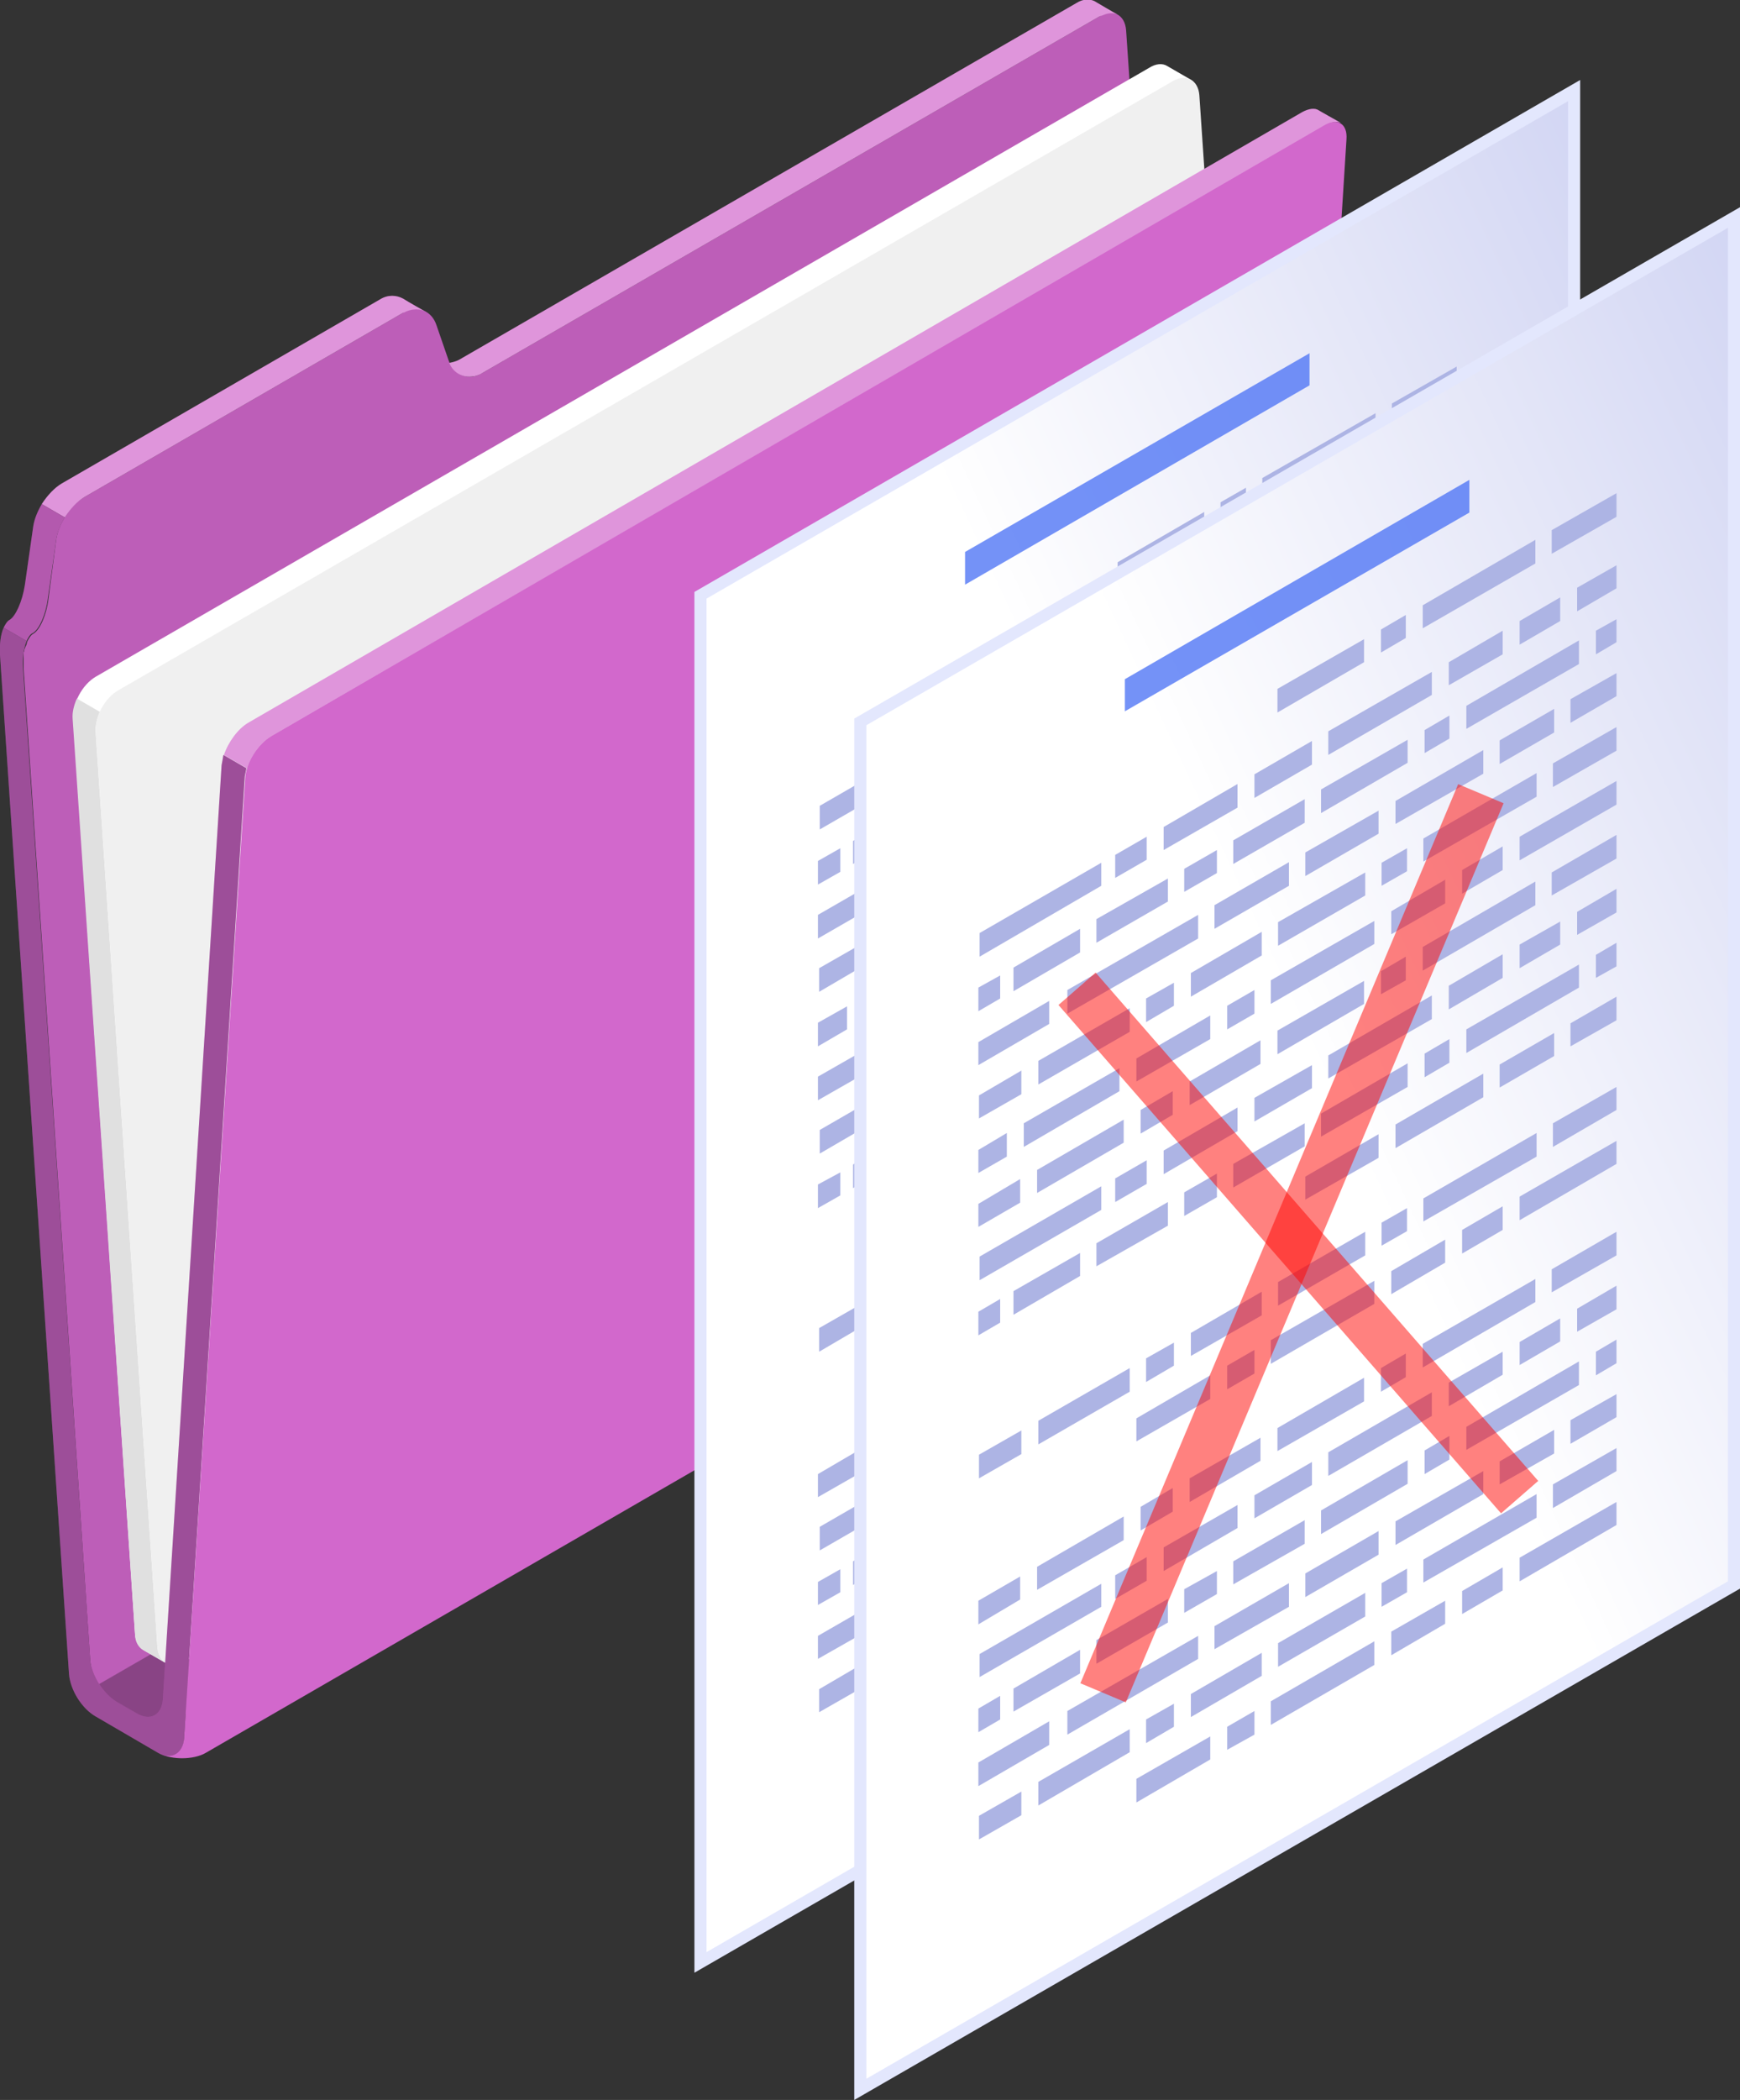 <?xml version="1.0" encoding="utf-8"?>
<!-- Generator: Adobe Illustrator 25.3.1, SVG Export Plug-In . SVG Version: 6.00 Build 0)  -->
<!DOCTYPE svg PUBLIC "-//W3C//DTD SVG 1.1//EN" "http://www.w3.org/Graphics/SVG/1.1/DTD/svg11.dtd">
<svg version="1.1" id="レイヤー_1" xmlns:x="http://ns.adobe.com/Extensibility/1.0/" xmlns:i="http://ns.adobe.com/AdobeIllustrator/10.0/" xmlns:graph="http://ns.adobe.com/Graphs/1.0/"
	 xmlns="http://www.w3.org/2000/svg" xmlns:xlink="http://www.w3.org/1999/xlink" x="0px" y="0px" viewBox="0 0 287.4 346.6"
	 style="enable-background:new 0 0 287.4 346.6;" xml:space="preserve">
<rect x="0" y="0" width="287.4" height="346.6" fill="#333333" stroke="none"/>
<style type="text/css">
	.st0{fill:#D268CC;}
	.st1{opacity:0.35;}
	.st2{opacity:0.1;}
	.st3{opacity:0.3;fill:#FFFFFF;}
	.st4{opacity:0.15;}
	.st5{fill:#FFFFFF;}
	.st6{fill:#E0E0E0;}
	.st7{fill:#F0F0F0;}
	.st8{opacity:0.25;}
	.st9{fill:url(#SVGID_1_);}
	.st10{fill:#E3E7FD;}
	.st11{fill:#ADB4E4;}
	.st12{opacity:0.8;fill:#5277F5;}
	.st13{fill:url(#SVGID_2_);}
	.st14{opacity:0.5;fill:none;stroke:#FF0500;stroke-width:8.141;stroke-miterlimit:10;}
</style>
<g>
	<g>
		<g id="Folder_15_">
			<g>
				<g>
					<polygon class="st0" points="26.6,285.2 15.2,278.6 197.4,173.4 208.8,180 					"/>
					<polygon class="st1" points="26.6,285.2 15.2,278.6 197.4,173.4 208.8,180 					"/>
				</g>
				<g>
					<path class="st0" d="M197.1,168.7c0.2,2.6-1.5,5.7-3.7,7L31.5,269.2l-4.1,2.4l-11.1,6.4c-0.8-1.3-1.3-2.7-1.4-4l-11-163.7
						c0-0.5,0-1,0-1.4c0-0.1,0-0.3,0-0.4c0-0.1,0-0.2,0-0.3c0-0.1,0-0.2,0-0.3c0-0.1,0-0.3,0.1-0.4c0-0.3,0.1-0.5,0.2-0.7
						c0-0.1,0-0.1,0.1-0.2c0-0.1,0.1-0.2,0.1-0.3c0-0.1,0.1-0.3,0.1-0.4c0.3-0.6,0.6-1.1,1-1.3c1.1-0.6,2.2-3.2,2.5-5.7L9.3,89
						c0.4-2.6,2.4-5.7,4.7-7l52.6-30.4c2.2-1.3,4.7-0.4,5.5,2.1l2,5.8c0.8,2.4,3.3,3.4,5.5,2.1l102-58.9c2.2-1.3,4.2-0.3,4.4,2.3
						L197.1,168.7z"/>
					<path class="st2" d="M197.1,168.7c0.2,2.6-1.5,5.7-3.7,7L31.5,269.2l-4.1,2.4l-11.1,6.4c-0.8-1.3-1.3-2.7-1.4-4l-11-163.7
						c0-0.5,0-1,0-1.4c0-0.1,0-0.3,0-0.4c0-0.1,0-0.2,0-0.3c0-0.1,0-0.2,0-0.3c0-0.1,0-0.3,0.1-0.4c0-0.3,0.1-0.5,0.2-0.7
						c0-0.1,0-0.1,0.1-0.2c0-0.1,0.1-0.2,0.1-0.3c0-0.1,0.1-0.3,0.1-0.4c0.3-0.6,0.6-1.1,1-1.3c1.1-0.6,2.2-3.2,2.5-5.7L9.3,89
						c0.4-2.6,2.4-5.7,4.7-7l52.6-30.4c2.2-1.3,4.7-0.4,5.5,2.1l2,5.8c0.8,2.4,3.3,3.4,5.5,2.1l102-58.9c2.2-1.3,4.2-0.3,4.4,2.3
						L197.1,168.7z"/>
				</g>
				<g>
					<g>
						<path class="st0" d="M184.6,2.4c-0.7-0.3-1.5-0.3-2.4,0.1c-0.1,0-0.2,0.1-0.3,0.1c-0.1,0-0.2,0.1-0.3,0.1l-102,58.9
							c-0.3,0.2-0.6,0.3-0.9,0.4c-0.1,0-0.3,0.1-0.4,0.1c0,0-0.1,0-0.1,0c-1.7,0.3-3.3-0.5-4-2.2c0.5-0.1,1-0.2,1.6-0.5l102-58.9
							c1.1-0.7,2.2-0.7,3-0.3C181.3,0.5,184,2.1,184.6,2.4z"/>
						<path class="st3" d="M184.6,2.4c-0.7-0.3-1.5-0.3-2.4,0.1c-0.1,0-0.2,0.1-0.3,0.1c-0.1,0-0.2,0.1-0.3,0.1l-102,58.9
							c-0.3,0.2-0.6,0.3-0.9,0.4c-0.1,0-0.3,0.1-0.4,0.1c0,0-0.1,0-0.1,0c-1.7,0.3-3.3-0.5-4-2.2c0.5-0.1,1-0.2,1.6-0.5l102-58.9
							c1.1-0.7,2.2-0.7,3-0.3C181.3,0.5,184,2.1,184.6,2.4z"/>
					</g>
					<g>
						<path class="st0" d="M66.6,49.3c-1.1-0.6-2.5-0.7-3.8,0.1L10.2,79.8c-1.2,0.7-2.4,2-3.3,3.4l3.8,2.2c0.9-1.4,2.1-2.7,3.3-3.4
							l52.6-30.4c0,0,0.1,0,0.1,0c1.3-0.7,2.7-0.7,3.7-0.1C70.2,51.4,67.2,49.7,66.6,49.3z"/>
						<path class="st3" d="M66.6,49.3c-1.1-0.6-2.5-0.7-3.8,0.1L10.2,79.8c-1.2,0.7-2.4,2-3.3,3.4l3.8,2.2c0.9-1.4,2.1-2.7,3.3-3.4
							l52.6-30.4c0,0,0.1,0,0.1,0c1.3-0.7,2.7-0.7,3.7-0.1C70.2,51.4,67.2,49.7,66.6,49.3z"/>
					</g>
					<g>
						<path class="st0" d="M5.5,86.8l-1.4,9.8c-0.4,2.6-1.5,5.1-2.5,5.7c-0.4,0.2-0.7,0.7-1,1.3l3.8,2.2c0,0,0.1-0.3,0.2-0.4
							c0-0.1,0.1-0.1,0.1-0.2c0.2-0.3,0.4-0.6,0.7-0.7c1.1-0.6,2.2-3.2,2.5-5.7L9.3,89c0.2-1.2,0.7-2.4,1.4-3.6l-3.8-2.2
							C6.2,84.4,5.7,85.6,5.5,86.8z"/>
						<path class="st4" d="M5.5,86.8l-1.4,9.8c-0.4,2.6-1.5,5.1-2.5,5.7c-0.4,0.2-0.7,0.7-1,1.3l3.8,2.2c0,0,0.1-0.3,0.2-0.4
							c0-0.1,0.1-0.1,0.1-0.2c0.2-0.3,0.4-0.6,0.7-0.7c1.1-0.6,2.2-3.2,2.5-5.7L9.3,89c0.2-1.2,0.7-2.4,1.4-3.6l-3.8-2.2
							C6.2,84.4,5.7,85.6,5.5,86.8z"/>
					</g>
				</g>
			</g>
			<g>
				<path class="st5" d="M198,15.7c-0.1-1.3-0.6-2.1-1.4-2.6c-0.7-0.4-3.1-1.8-3.8-2.2c-0.8-0.5-1.9-0.4-3,0.3L15.8,111.7
					c-2.2,1.3-3.9,4.4-3.7,7l10.2,151c0.1,1.2,0.6,2.1,1.3,2.6c0.7,0.4,3.1,1.8,3.8,2.2c0.8,0.5,1.9,0.4,3-0.2l174.1-100.5
					c2.2-1.3,3.9-4.4,3.7-7L198,15.7z"/>
				<path class="st6" d="M27.4,274.5c-0.7-0.4-3.1-1.8-3.8-2.2c-0.7-0.4-1.3-1.3-1.3-2.6L12,118.7c-0.1-1.1,0.2-2.3,0.7-3.4l3.8,2.2
					c-0.5,1.1-0.8,2.3-0.7,3.4l10.2,151C26.1,273.1,26.6,274,27.4,274.5z"/>
				<path class="st7" d="M19.6,113.9L193.7,13.4c2.2-1.3,4.2-0.2,4.4,2.3l10.2,151c0.2,2.6-1.5,5.7-3.7,7L30.4,274.2
					c-2.2,1.3-4.2,0.2-4.4-2.3l-10.2-151C15.6,118.3,17.3,115.2,19.6,113.9z"/>
			</g>
			<g>
				<g>
					<path class="st0" d="M36.6,126.3l-9.7,154.2c-0.2,2.6-2.1,3.6-4.3,2.3l-3.3-1.9c-2.2-1.3-4.2-4.4-4.4-7L3.8,110.3
						c-0.1-1.7,0.1-3.3,0.6-4.5l-3.8-2.2c-0.5,1.1-0.7,2.8-0.6,4.5l11.4,168.2c0.2,2.6,2.1,5.7,4.4,7l10.3,6
						c2.2,1.3,4.2,0.2,4.3-2.3l10-158.4c0-0.6,0.2-1.2,0.3-1.8l-3.8-2.2C36.8,125.2,36.7,125.8,36.6,126.3z"/>
					<path class="st8" d="M36.6,126.3l-9.7,154.2c-0.2,2.6-2.1,3.6-4.3,2.3l-3.3-1.9c-2.2-1.3-4.2-4.4-4.4-7L3.8,110.3
						c-0.1-1.7,0.1-3.3,0.6-4.5l-3.8-2.2c-0.5,1.1-0.7,2.8-0.6,4.5l11.4,168.2c0.2,2.6,2.1,5.7,4.4,7l10.3,6
						c2.2,1.3,4.2,0.2,4.3-2.3l10-158.4c0-0.6,0.2-1.2,0.3-1.8l-3.8-2.2C36.8,125.2,36.7,125.8,36.6,126.3z"/>
				</g>
				<g>
					<path class="st0" d="M221.5,20.3c-0.7-0.3-1.6-0.2-2.6,0.4l0,0L44.8,121.5c-1.7,1-3.3,3.1-4,5.3l-3.8-2.2
						c0.7-2.1,2.3-4.3,4-5.3L215.1,18.5c1.1-0.6,2.1-0.7,2.7-0.3C218.1,18.4,220.8,19.9,221.5,20.3z"/>
					<path class="st3" d="M221.5,20.3c-0.7-0.3-1.6-0.2-2.6,0.4l0,0L44.8,121.5c-1.7,1-3.3,3.1-4,5.3l-3.8-2.2
						c0.7-2.1,2.3-4.3,4-5.3L215.1,18.5c1.1-0.6,2.1-0.7,2.7-0.3C218.1,18.4,220.8,19.9,221.5,20.3z"/>
				</g>
				<path class="st0" d="M44.8,121.5c-2.2,1.3-4.2,4.4-4.3,7L30.4,287c-0.2,2.3-1.9,3.4-3.9,2.5c1.1,0.5,2.4,0.7,3.6,0.7
					c1.4,0,2.9-0.3,3.9-0.9l174.1-100.6c2.2-1.3,4.2-4.4,4.3-7l10-158.7c0.2-2.6-1.5-3.6-3.7-2.3L44.8,121.5z"/>
			</g>
		</g>
	</g>
	<g>
		<g>
			
				<linearGradient id="SVGID_1_" gradientUnits="userSpaceOnUse" x1="-13005.902" y1="103.2" x2="-12797.74" y2="200.738" gradientTransform="matrix(-1 0 0 1 -12676.737 0)">
				<stop  offset="5.050510e-02" style="stop-color:#CDD1F2"/>
				<stop  offset="0.603" style="stop-color:#FCFCFE"/>
				<stop  offset="0.641" style="stop-color:#FFFFFF"/>
			</linearGradient>
			<polygon class="st9" points="115.7,323.9 260,240.6 260,14.9 115.7,98.2 			"/>
			<path class="st10" d="M114.7,97.7L261,13.2v228l-146.3,84.4V97.7z M259,16.7L116.7,98.8v223.4L259,240V16.7z"/>
		</g>
		<g>
			<polygon class="st11" points="208.9,103.4 208.9,99.5 213,97.1 213,101 			"/>
			<polygon class="st11" points="135.1,146 135.1,142.1 138.8,140 138.8,143.9 			"/>
			<polygon class="st11" points="201.8,125.3 201.8,121.4 206,119 206,122.9 			"/>
			<polygon class="st11" points="189,114.8 177.3,121.6 177.3,117.8 189,111 			"/>
			<polygon class="st11" points="191.8,113.2 191.8,109.4 206.1,101.1 206.1,105 			"/>
			<polygon class="st11" points="184.7,131.3 199.1,123 199.1,126.9 184.7,135.1 			"/>
			<polygon class="st11" points="163,121 157.8,124 157.8,120.1 163,117.1 			"/>
			<polygon class="st11" points="170.2,139.6 182,132.9 182,136.7 170.2,143.5 			"/>
			<polygon class="st11" points="166.5,124 166.5,127.9 154.7,134.7 154.7,130.8 			"/>
			<polygon class="st11" points="162.9,143.9 167.5,141.2 167.5,145.1 162.9,147.7 			"/>
			<polygon class="st11" points="160.2,145.5 160.2,149.3 145.1,158 145.1,154.2 			"/>
			<polygon class="st11" points="204.1,115.1 204.1,111.2 218.5,102.9 218.5,106.7 			"/>
			<polygon class="st11" points="189.2,119.8 201.3,112.8 201.3,116.7 189.2,123.6 			"/>
			<polygon class="st11" points="215.8,99.4 215.8,95.5 234.4,84.8 234.4,88.6 			"/>
			<polygon class="st11" points="212.9,92.2 212.9,88.3 221.8,83.1 221.8,87 			"/>
			<polygon class="st11" points="224.6,85.4 224.6,81.6 231.3,77.7 231.3,81.5 			"/>
			<polygon class="st11" points="149.9,142.5 171.5,130 171.5,133.9 149.9,146.4 			"/>
			<polygon class="st11" points="210.1,93.8 193,103.6 193,99.8 210.1,89.9 			"/>
			<polygon class="st11" points="174.2,128.5 186.5,121.4 186.5,125.2 174.2,132.3 			"/>
			<polygon class="st11" points="135.1,151 146.9,144.2 146.9,148.1 135.1,154.9 			"/>
			<polygon class="st11" points="178,112.3 165.8,119.4 165.8,115.5 178,108.4 			"/>
			<polygon class="st11" points="155.5,125.3 135.4,136.9 135.4,133 155.5,121.4 			"/>
			<polygon class="st11" points="190.3,105.2 180.8,110.7 180.8,106.9 190.3,101.4 			"/>
			<polygon class="st11" points="174.6,119.3 174.6,123.2 169.2,126.3 169.2,122.4 			"/>
			<polygon class="st11" points="234.1,76.1 240.6,72.3 240.6,76.2 234.1,79.9 			"/>
			<polygon class="st11" points="198.9,88.4 184.6,96.6 184.6,92.8 198.9,84.5 			"/>
			<polygon class="st11" points="152,136.3 140.9,142.6 140.9,138.8 152,132.4 			"/>
			<polygon class="st11" points="237.2,83.2 240.6,81.2 240.6,85.1 237.2,87.1 			"/>
			<polygon class="st11" points="139.9,169.9 135.1,172.7 135.1,168.8 139.9,166.1 			"/>
			<polygon class="st11" points="142.3,159.6 135.3,163.7 135.3,159.8 142.3,155.8 			"/>
			<polygon class="st11" points="224.6,117.2 240.6,108 240.6,111.8 224.6,121 			"/>
			<polygon class="st11" points="230.1,105.1 240.6,99.1 240.6,102.9 230.1,108.9 			"/>
			<polygon class="st11" points="233,94.5 240.6,90.1 240.6,94 233,98.3 			"/>
			<polygon class="st11" points="229.9,66.6 240.6,60.5 240.6,64.3 229.9,70.4 			"/>
			<polygon class="st11" points="221.3,105.1 221.3,101.3 230.3,96.1 230.3,99.9 			"/>
			<polygon class="st11" points="208.7,121.3 208.7,117.4 227.3,106.7 227.3,110.5 			"/>
			<polygon class="st11" points="205.8,84.4 201.6,86.8 201.6,82.9 205.8,80.5 			"/>
			<polygon class="st11" points="227.2,72 208.5,82.8 208.5,78.9 227.2,68.2 			"/>
			<polygon class="st11" points="215.1,126.5 215.1,122.7 221.8,118.8 221.8,122.6 			"/>
			<polygon class="st11" points="142.6,164.5 158.5,155.3 158.5,159.2 142.6,168.4 			"/>
			<polygon class="st11" points="176.3,145.1 180.8,142.5 180.8,146.3 176.3,148.9 			"/>
			<polygon class="st11" points="161.3,153.7 173.5,146.7 173.5,150.5 161.3,157.6 			"/>
			<polygon class="st11" points="203.4,129.4 212.3,124.3 212.3,128.1 203.4,133.3 			"/>
			<polygon class="st11" points="183.5,140.9 200.6,131 200.6,134.9 183.5,144.7 			"/>
		</g>
		<g>
			<polygon class="st11" points="208.9,156.8 208.9,153 213,150.6 213,154.4 			"/>
			<polygon class="st11" points="135.1,199.4 135.1,195.5 138.8,193.5 138.8,197.3 			"/>
			<polygon class="st11" points="201.8,184.7 201.8,180.8 206,178.4 206,182.3 			"/>
			<polygon class="st11" points="189,168.3 177.3,175.1 177.3,171.2 189,164.4 			"/>
			<polygon class="st11" points="191.8,166.7 191.8,162.8 206.1,154.6 206.1,158.4 			"/>
			<polygon class="st11" points="184.7,190.7 199.1,182.4 199.1,186.3 184.7,194.5 			"/>
			<polygon class="st11" points="163,174.4 157.8,177.4 157.8,173.6 163,170.6 			"/>
			<polygon class="st11" points="167.3,159.2 167.3,163 162,166.1 162,162.2 			"/>
			<polygon class="st11" points="170.2,199 182,192.3 182,196.1 170.2,202.9 			"/>
			<polygon class="st11" points="166.5,177.5 166.5,181.3 154.7,188.1 154.7,184.2 			"/>
			<polygon class="st11" points="162.9,203.3 167.5,200.6 167.5,204.5 162.9,207.1 			"/>
			<polygon class="st11" points="160.2,204.9 160.2,208.7 145.1,217.4 145.1,213.6 			"/>
			<polygon class="st11" points="204.1,168.5 204.1,164.7 218.5,156.3 218.5,160.2 			"/>
			<polygon class="st11" points="181.8,154.7 170.1,161.4 170.1,157.6 181.8,150.8 			"/>
			<polygon class="st11" points="189.2,173.2 201.3,166.3 201.3,170.1 189.2,177.1 			"/>
			<polygon class="st11" points="215.8,152.8 215.8,149 234.4,138.2 234.4,142.1 			"/>
			<polygon class="st11" points="212.9,145.6 212.9,141.8 221.8,136.6 221.8,140.5 			"/>
			<polygon class="st11" points="224.6,138.9 224.6,135 231.3,131.1 231.3,135 			"/>
			<polygon class="st11" points="210.1,147.2 193,157.1 193,153.2 210.1,143.4 			"/>
			<polygon class="st11" points="178,165.8 165.8,172.8 165.8,169 178,161.9 			"/>
			<polygon class="st11" points="155.5,178.7 135.4,190.4 135.4,186.5 155.5,174.9 			"/>
			<polygon class="st11" points="190.3,158.7 180.8,164.2 180.8,160.3 190.3,154.8 			"/>
			<polygon class="st11" points="174.6,172.8 174.6,176.6 169.2,179.7 169.2,175.9 			"/>
			<polygon class="st11" points="234.1,129.5 240.6,125.8 240.6,129.6 234.1,133.4 			"/>
			<polygon class="st11" points="198.9,144.8 184.6,153.1 184.6,149.2 198.9,140.9 			"/>
			<polygon class="st11" points="152,189.7 140.9,196.1 140.9,192.2 152,185.8 			"/>
			<polygon class="st11" points="159.2,163.8 159.2,167.7 144.9,176 144.9,172.1 			"/>
			<polygon class="st11" points="237.2,136.6 240.6,134.7 240.6,138.5 237.2,140.5 			"/>
			<polygon class="st11" points="142.1,173.7 142.1,177.6 135.1,181.6 135.1,177.7 			"/>
			<polygon class="st11" points="142.3,219 135.3,223.1 135.3,219.2 142.3,215.2 			"/>
			<polygon class="st11" points="224.6,176.6 240.6,167.3 240.6,171.2 224.6,180.4 			"/>
			<polygon class="st11" points="230.1,164.5 240.6,158.4 240.6,162.3 230.1,168.3 			"/>
			<polygon class="st11" points="233,147.9 240.6,143.6 240.6,147.4 233,151.8 			"/>
			<polygon class="st11" points="229.9,123 240.6,116.9 240.6,120.7 229.9,126.9 			"/>
			<polygon class="st11" points="221.3,158.6 221.3,154.7 230.3,149.5 230.3,153.4 			"/>
			<polygon class="st11" points="208.7,180.7 208.7,176.8 227.3,166.1 227.3,169.9 			"/>
			<polygon class="st11" points="205.8,140.8 201.6,143.2 201.6,139.3 205.8,136.9 			"/>
			<polygon class="st11" points="227.2,128.5 208.5,139.2 208.5,135.4 227.2,124.6 			"/>
			<polygon class="st11" points="215.1,185.9 215.1,182 221.8,178.2 221.8,182 			"/>
			<polygon class="st11" points="176.3,204.5 180.8,201.9 180.8,205.7 176.3,208.3 			"/>
			<polygon class="st11" points="161.3,213.1 173.5,206 173.5,209.9 161.3,217 			"/>
			<polygon class="st11" points="203.4,188.8 212.3,183.6 212.3,187.5 203.4,192.7 			"/>
			<polygon class="st11" points="183.5,200.3 200.6,190.4 200.6,194.3 183.5,204.1 			"/>
		</g>
		<g>
			<polygon class="st11" points="208.9,222.4 208.9,218.5 213,216.1 213,220 			"/>
			<polygon class="st11" points="135.1,264.9 135.1,261.1 138.8,259 138.8,262.8 			"/>
			<polygon class="st11" points="201.8,244.2 201.8,240.4 206,238 206,241.9 			"/>
			<polygon class="st11" points="189,233.8 177.3,240.6 177.3,236.7 189,229.9 			"/>
			<polygon class="st11" points="191.8,232.2 191.8,228.4 206.1,220.1 206.1,223.9 			"/>
			<polygon class="st11" points="184.7,250.2 199.1,242 199.1,245.8 184.7,254.1 			"/>
			<polygon class="st11" points="163,239.9 157.8,243 157.8,239.1 163,236.1 			"/>
			<polygon class="st11" points="167.3,224.7 167.3,228.5 162,231.6 162,227.8 			"/>
			<polygon class="st11" points="170.2,258.6 182,251.8 182,255.7 170.2,262.5 			"/>
			<polygon class="st11" points="166.5,243 166.5,246.9 154.7,253.6 154.7,249.8 			"/>
			<polygon class="st11" points="162.9,262.8 167.5,260.2 167.5,264.1 162.9,266.7 			"/>
			<polygon class="st11" points="160.2,264.4 160.2,268.3 145.1,277 145.1,273.2 			"/>
			<polygon class="st11" points="204.1,234 204.1,230.2 218.5,221.8 218.5,225.7 			"/>
			<polygon class="st11" points="181.8,220.2 170.1,226.9 170.1,223.1 181.8,216.3 			"/>
			<polygon class="st11" points="189.2,238.8 201.3,231.8 201.3,235.6 189.2,242.6 			"/>
			<polygon class="st11" points="215.8,218.4 215.8,214.5 234.4,203.8 234.4,207.6 			"/>
			<polygon class="st11" points="212.9,211.2 212.9,207.3 221.8,202.1 221.8,206 			"/>
			<polygon class="st11" points="224.6,204.4 224.6,200.5 231.3,196.6 231.3,200.5 			"/>
			<polygon class="st11" points="149.9,261.5 171.5,249 171.5,252.9 149.9,265.3 			"/>
			<polygon class="st11" points="210.1,212.7 193,222.6 193,218.7 210.1,208.9 			"/>
			<polygon class="st11" points="174.2,247.4 186.5,240.3 186.5,244.2 174.2,251.3 			"/>
			<polygon class="st11" points="135.1,270 146.9,263.2 146.9,267.1 135.1,273.8 			"/>
			<polygon class="st11" points="178,231.3 165.8,238.3 165.8,234.5 178,227.4 			"/>
			<polygon class="st11" points="155.5,244.3 135.4,255.9 135.4,252 155.5,240.4 			"/>
			<polygon class="st11" points="190.3,224.2 180.8,229.7 180.8,225.8 190.3,220.3 			"/>
			<polygon class="st11" points="174.6,238.3 174.6,242.2 169.2,245.3 169.2,241.4 			"/>
			<polygon class="st11" points="234.1,195 240.6,191.3 240.6,195.2 234.1,198.9 			"/>
			<polygon class="st11" points="198.9,210.3 184.6,218.6 184.6,214.7 198.9,206.5 			"/>
			<polygon class="st11" points="152,255.2 140.9,261.6 140.9,257.7 152,251.4 			"/>
			<polygon class="st11" points="159.2,229.4 159.2,233.2 144.9,241.5 144.9,237.6 			"/>
			<polygon class="st11" points="237.2,202.2 240.6,200.2 240.6,204.1 237.2,206 			"/>
			<polygon class="st11" points="142.1,239.2 142.1,243.1 135.1,247.1 135.1,243.3 			"/>
			<polygon class="st11" points="142.3,278.6 135.3,282.6 135.3,278.8 142.3,274.7 			"/>
			<polygon class="st11" points="224.6,236.2 240.6,226.9 240.6,230.8 224.6,240 			"/>
			<polygon class="st11" points="230.1,224.1 240.6,218 240.6,221.9 230.1,227.9 			"/>
			<polygon class="st11" points="233,213.5 240.6,209.1 240.6,213 233,217.3 			"/>
			<polygon class="st11" points="229.9,188.5 240.6,182.4 240.6,186.2 229.9,192.4 			"/>
			<polygon class="st11" points="221.3,224.1 221.3,220.2 230.3,215 230.3,218.9 			"/>
			<polygon class="st11" points="208.7,240.3 208.7,236.4 227.3,225.6 227.3,229.5 			"/>
			<polygon class="st11" points="205.8,206.3 201.6,208.7 201.6,204.9 205.8,202.5 			"/>
			<polygon class="st11" points="227.2,194 208.5,204.7 208.5,200.9 227.2,190.1 			"/>
			<polygon class="st11" points="215.1,245.5 215.1,241.6 221.8,237.7 221.8,241.6 			"/>
			<polygon class="st11" points="176.3,264 180.8,261.4 180.8,265.3 176.3,267.9 			"/>
			<polygon class="st11" points="161.3,272.7 173.5,265.6 173.5,269.5 161.3,276.6 			"/>
			<polygon class="st11" points="203.4,248.4 212.3,243.2 212.3,247.1 203.4,252.3 			"/>
			<polygon class="st11" points="183.5,259.9 200.6,250 200.6,253.9 183.5,263.7 			"/>
		</g>
		<polygon class="st12" points="159.4,96.5 216.3,63.6 216.3,58.3 159.4,91.1 		"/>
	</g>
	<g>
		<g>
			
				<linearGradient id="SVGID_2_" gradientUnits="userSpaceOnUse" x1="-13032.311" y1="124.146" x2="-12824.15" y2="221.684" gradientTransform="matrix(-1 0 0 1 -12676.737 0)">
				<stop  offset="5.050510e-02" style="stop-color:#CDD1F2"/>
				<stop  offset="0.603" style="stop-color:#FCFCFE"/>
				<stop  offset="0.641" style="stop-color:#FFFFFF"/>
			</linearGradient>
			<polygon class="st13" points="142.1,344.8 286.4,261.5 286.4,35.9 142.1,119.2 			"/>
			<path class="st10" d="M141.1,118.6l146.3-84.4v228l-146.3,84.4V118.6z M285.4,37.6l-142.3,82.1v223.4L285.4,261V37.6z"/>
		</g>
		<g>
			<polygon class="st11" points="235.3,124.3 235.3,120.5 239.4,118.1 239.4,121.9 			"/>
			<polygon class="st11" points="161.6,166.9 161.6,163 165.2,161 165.2,164.8 			"/>
			<polygon class="st11" points="228.2,146.2 228.2,142.4 232.4,140 232.4,143.8 			"/>
			<polygon class="st11" points="215.5,135.8 203.7,142.6 203.7,138.7 215.5,131.9 			"/>
			<polygon class="st11" points="218.2,134.2 218.2,130.3 232.5,122.1 232.5,125.9 			"/>
			<polygon class="st11" points="211.1,152.2 225.5,144 225.5,147.8 211.1,156.1 			"/>
			<polygon class="st11" points="189.4,141.9 184.2,144.9 184.2,141.1 189.4,138.1 			"/>
			<polygon class="st11" points="196.7,160.6 208.4,153.8 208.4,157.7 196.7,164.5 			"/>
			<polygon class="st11" points="192.9,145 192.9,148.8 181.1,155.6 181.1,151.7 			"/>
			<polygon class="st11" points="189.3,164.8 193.9,162.2 193.9,166 189.3,168.7 			"/>
			<polygon class="st11" points="186.6,166.4 186.6,170.3 171.5,179 171.5,175.1 			"/>
			<polygon class="st11" points="230.5,136 230.5,132.2 245,123.8 245,127.7 			"/>
			<polygon class="st11" points="215.6,140.7 227.7,133.8 227.7,137.6 215.6,144.6 			"/>
			<polygon class="st11" points="242.2,120.3 242.2,116.5 260.8,105.7 260.8,109.6 			"/>
			<polygon class="st11" points="239.3,113.1 239.3,109.3 248.2,104.1 248.2,108 			"/>
			<polygon class="st11" points="251,106.4 251,102.5 257.7,98.6 257.7,102.5 			"/>
			<polygon class="st11" points="176.3,163.4 197.9,151 197.9,154.9 176.3,167.3 			"/>
			<polygon class="st11" points="236.5,114.7 219.4,124.6 219.4,120.7 236.5,110.9 			"/>
			<polygon class="st11" points="200.6,149.4 212.9,142.3 212.9,146.2 200.6,153.3 			"/>
			<polygon class="st11" points="161.6,172 173.3,165.2 173.3,169 161.6,175.8 			"/>
			<polygon class="st11" points="204.4,133.3 192.2,140.3 192.2,136.5 204.4,129.4 			"/>
			<polygon class="st11" points="181.9,146.2 161.8,157.9 161.8,154 181.9,142.4 			"/>
			<polygon class="st11" points="216.7,126.2 207.2,131.7 207.2,127.8 216.7,122.3 			"/>
			<polygon class="st11" points="201,140.3 201,144.1 195.6,147.2 195.6,143.4 			"/>
			<polygon class="st11" points="260.5,97 267,93.3 267,97.1 260.5,100.9 			"/>
			<polygon class="st11" points="225.3,109.3 211,117.6 211,113.7 225.3,105.5 			"/>
			<polygon class="st11" points="178.4,157.2 167.4,163.6 167.4,159.7 178.4,153.3 			"/>
			<polygon class="st11" points="263.6,104.1 267,102.2 267,106 263.6,108 			"/>
			<polygon class="st11" points="166.3,190.9 161.6,193.6 161.6,189.8 166.3,187 			"/>
			<polygon class="st11" points="168.7,180.6 161.7,184.6 161.7,180.8 168.7,176.7 			"/>
			<polygon class="st11" points="251,138.1 267,128.9 267,132.8 251,142 			"/>
			<polygon class="st11" points="256.5,126 267,120 267,123.9 256.5,129.9 			"/>
			<polygon class="st11" points="259.4,115.4 267,111.1 267,114.9 259.4,119.3 			"/>
			<polygon class="st11" points="256.3,87.5 267,81.4 267,85.3 256.3,91.4 			"/>
			<polygon class="st11" points="247.7,126.1 247.7,122.2 256.7,117 256.7,120.9 			"/>
			<polygon class="st11" points="235.1,142.2 235.1,138.4 253.8,127.6 253.8,131.5 			"/>
			<polygon class="st11" points="232.2,105.3 228.1,107.7 228.1,103.9 232.2,101.5 			"/>
			<polygon class="st11" points="253.6,93 235,103.7 235,99.9 253.6,89.1 			"/>
			<polygon class="st11" points="241.5,147.5 241.5,143.6 248.2,139.7 248.2,143.6 			"/>
			<polygon class="st11" points="169.1,185.4 184.9,176.3 184.9,180.1 169.1,189.3 			"/>
			<polygon class="st11" points="202.7,166 207.2,163.4 207.2,167.3 202.7,169.9 			"/>
			<polygon class="st11" points="187.7,174.7 199.9,167.6 199.9,171.5 187.7,178.5 			"/>
			<polygon class="st11" points="229.8,150.4 238.7,145.2 238.7,149.1 229.8,154.2 			"/>
			<polygon class="st11" points="209.9,161.8 227,152 227,155.8 209.9,165.7 			"/>
		</g>
		<g>
			<polygon class="st11" points="235.3,177.8 235.3,173.9 239.4,171.5 239.4,175.4 			"/>
			<polygon class="st11" points="161.6,220.4 161.6,216.5 165.2,214.4 165.2,218.3 			"/>
			<polygon class="st11" points="228.2,205.6 228.2,201.8 232.4,199.4 232.4,203.2 			"/>
			<polygon class="st11" points="215.5,189.2 203.7,196 203.7,192.1 215.5,185.4 			"/>
			<polygon class="st11" points="218.2,187.6 218.2,183.8 232.5,175.5 232.5,179.4 			"/>
			<polygon class="st11" points="211.1,211.6 225.5,203.3 225.5,207.2 211.1,215.5 			"/>
			<polygon class="st11" points="189.4,195.4 184.2,198.4 184.2,194.5 189.4,191.5 			"/>
			<polygon class="st11" points="193.7,180.1 193.7,184 188.4,187.1 188.4,183.2 			"/>
			<polygon class="st11" points="196.7,220 208.4,213.2 208.4,217.1 196.7,223.8 			"/>
			<polygon class="st11" points="192.9,198.4 192.9,202.3 181.1,209 181.1,205.2 			"/>
			<polygon class="st11" points="189.3,224.2 193.9,221.6 193.9,225.4 189.3,228.1 			"/>
			<polygon class="st11" points="186.6,225.8 186.6,229.7 171.5,238.4 171.5,234.5 			"/>
			<polygon class="st11" points="230.5,189.5 230.5,185.6 245,177.2 245,181.1 			"/>
			<polygon class="st11" points="208.2,175.6 196.5,182.4 196.5,178.5 208.2,171.7 			"/>
			<polygon class="st11" points="215.6,194.2 227.7,187.2 227.7,191.1 215.6,198 			"/>
			<polygon class="st11" points="242.2,173.8 242.2,169.9 260.8,159.2 260.8,163 			"/>
			<polygon class="st11" points="239.3,166.6 239.3,162.7 248.2,157.5 248.2,161.4 			"/>
			<polygon class="st11" points="251,159.8 251,155.9 257.7,152.1 257.7,155.9 			"/>
			<polygon class="st11" points="236.5,168.2 219.4,178 219.4,174.2 236.5,164.3 			"/>
			<polygon class="st11" points="204.4,186.7 192.2,193.8 192.2,189.9 204.4,182.8 			"/>
			<polygon class="st11" points="181.9,199.7 161.8,211.3 161.8,207.4 181.9,195.8 			"/>
			<polygon class="st11" points="216.7,179.6 207.2,185.1 207.2,181.2 216.7,175.8 			"/>
			<polygon class="st11" points="201,193.7 201,197.6 195.6,200.7 195.6,196.8 			"/>
			<polygon class="st11" points="260.5,150.5 267,146.7 267,150.6 260.5,154.3 			"/>
			<polygon class="st11" points="225.3,165.7 211,174 211,170.1 225.3,161.9 			"/>
			<polygon class="st11" points="178.4,210.6 167.4,217 167.4,213.1 178.4,206.8 			"/>
			<polygon class="st11" points="185.6,184.8 185.6,188.6 171.3,196.9 171.3,193.1 			"/>
			<polygon class="st11" points="263.6,157.6 267,155.6 267,159.5 263.6,161.4 			"/>
			<polygon class="st11" points="168.5,194.6 168.5,198.5 161.6,202.5 161.6,198.7 			"/>
			<polygon class="st11" points="168.7,240 161.7,244 161.7,240.1 168.7,236.1 			"/>
			<polygon class="st11" points="251,197.5 267,188.3 267,192.1 251,201.4 			"/>
			<polygon class="st11" points="256.5,185.4 267,179.4 267,183.2 256.5,189.3 			"/>
			<polygon class="st11" points="259.4,168.9 267,164.5 267,168.4 259.4,172.7 			"/>
			<polygon class="st11" points="256.3,144 267,137.8 267,141.7 256.3,147.8 			"/>
			<polygon class="st11" points="247.7,179.5 247.7,175.7 256.7,170.5 256.7,174.3 			"/>
			<polygon class="st11" points="235.1,201.6 235.1,197.8 253.8,187 253.8,190.9 			"/>
			<polygon class="st11" points="232.2,161.8 228.1,164.1 228.1,160.3 232.2,157.9 			"/>
			<polygon class="st11" points="253.6,149.4 235,160.2 235,156.3 253.6,145.5 			"/>
			<polygon class="st11" points="241.5,206.9 241.5,203 248.2,199.1 248.2,203 			"/>
			<polygon class="st11" points="202.7,225.4 207.2,222.8 207.2,226.7 202.7,229.3 			"/>
			<polygon class="st11" points="187.7,234.1 199.9,227 199.9,230.9 187.7,237.9 			"/>
			<polygon class="st11" points="229.8,209.8 238.7,204.6 238.7,208.4 229.8,213.6 			"/>
			<polygon class="st11" points="209.9,221.2 227,211.4 227,215.2 209.9,225.1 			"/>
		</g>
		<g>
			<polygon class="st11" points="235.3,243.3 235.3,239.4 239.4,237 239.4,240.9 			"/>
			<polygon class="st11" points="161.6,285.9 161.6,282 165.2,279.9 165.2,283.8 			"/>
			<polygon class="st11" points="228.2,265.2 228.2,261.3 232.4,258.9 232.4,262.8 			"/>
			<polygon class="st11" points="215.5,254.8 203.7,261.5 203.7,257.7 215.5,250.9 			"/>
			<polygon class="st11" points="218.2,253.2 218.2,249.3 232.5,241 232.5,244.9 			"/>
			<polygon class="st11" points="211.1,271.2 225.5,262.9 225.5,266.8 211.1,275.1 			"/>
			<polygon class="st11" points="189.4,260.9 184.2,263.9 184.2,260 189.4,257 			"/>
			<polygon class="st11" points="193.7,245.6 193.7,249.5 188.4,252.6 188.4,248.7 			"/>
			<polygon class="st11" points="196.7,279.6 208.4,272.8 208.4,276.6 196.7,283.4 			"/>
			<polygon class="st11" points="192.9,263.9 192.9,267.8 181.1,274.6 181.1,270.7 			"/>
			<polygon class="st11" points="189.3,283.8 193.9,281.2 193.9,285 189.3,287.7 			"/>
			<polygon class="st11" points="186.6,285.4 186.6,289.2 171.5,298 171.5,294.1 			"/>
			<polygon class="st11" points="230.5,255 230.5,251.1 245,242.8 245,246.6 			"/>
			<polygon class="st11" points="208.2,241.1 196.5,247.9 196.5,244 208.2,237.3 			"/>
			<polygon class="st11" points="215.6,259.7 227.7,252.7 227.7,256.6 215.6,263.6 			"/>
			<polygon class="st11" points="242.2,239.3 242.2,235.5 260.8,224.7 260.8,228.6 			"/>
			<polygon class="st11" points="239.3,232.1 239.3,228.2 248.2,223.1 248.2,226.9 			"/>
			<polygon class="st11" points="251,225.3 251,221.5 257.7,217.6 257.7,221.4 			"/>
			<polygon class="st11" points="176.3,282.4 197.9,270 197.9,273.8 176.3,286.3 			"/>
			<polygon class="st11" points="236.5,233.7 219.4,243.6 219.4,239.7 236.5,229.8 			"/>
			<polygon class="st11" points="200.6,268.4 212.9,261.3 212.9,265.2 200.6,272.2 			"/>
			<polygon class="st11" points="161.6,290.9 173.3,284.1 173.3,288 161.6,294.8 			"/>
			<polygon class="st11" points="204.4,252.2 192.2,259.3 192.2,255.4 204.4,248.4 			"/>
			<polygon class="st11" points="181.9,265.2 161.8,276.8 161.8,273 181.9,261.4 			"/>
			<polygon class="st11" points="216.7,245.1 207.2,250.6 207.2,246.8 216.7,241.3 			"/>
			<polygon class="st11" points="201,259.3 201,263.1 195.6,266.2 195.6,262.3 			"/>
			<polygon class="st11" points="260.5,216 267,212.2 267,216.1 260.5,219.8 			"/>
			<polygon class="st11" points="225.3,231.3 211,239.5 211,235.7 225.3,227.4 			"/>
			<polygon class="st11" points="178.4,276.2 167.4,282.5 167.4,278.7 178.4,272.3 			"/>
			<polygon class="st11" points="185.6,250.3 185.6,254.2 171.3,262.4 171.3,258.6 			"/>
			<polygon class="st11" points="263.6,223.1 267,221.1 267,225 263.6,227 			"/>
			<polygon class="st11" points="168.5,260.2 168.5,264 161.6,268.1 161.6,264.2 			"/>
			<polygon class="st11" points="168.7,299.6 161.7,303.6 161.7,299.7 168.7,295.7 			"/>
			<polygon class="st11" points="251,257.1 267,247.9 267,251.7 251,261 			"/>
			<polygon class="st11" points="256.5,245 267,239 267,242.8 256.5,248.9 			"/>
			<polygon class="st11" points="259.4,234.4 267,230.1 267,233.9 259.4,238.3 			"/>
			<polygon class="st11" points="256.3,209.5 267,203.3 267,207.2 256.3,213.3 			"/>
			<polygon class="st11" points="247.7,245 247.7,241.2 256.7,236 256.7,239.9 			"/>
			<polygon class="st11" points="235.1,261.2 235.1,257.4 253.8,246.6 253.8,250.5 			"/>
			<polygon class="st11" points="232.2,227.3 228.1,229.7 228.1,225.8 232.2,223.4 			"/>
			<polygon class="st11" points="253.6,214.9 235,225.7 235,221.8 253.6,211.1 			"/>
			<polygon class="st11" points="241.5,266.4 241.5,262.6 248.2,258.7 248.2,262.5 			"/>
			<polygon class="st11" points="202.7,285 207.2,282.4 207.2,286.3 202.7,288.8 			"/>
			<polygon class="st11" points="187.7,293.6 199.9,286.6 199.9,290.4 187.7,297.5 			"/>
			<polygon class="st11" points="229.8,269.3 238.7,264.2 238.7,268 229.8,273.2 			"/>
			<polygon class="st11" points="209.9,280.8 227,270.9 227,274.8 209.9,284.7 			"/>
		</g>
		<polygon class="st12" points="185.8,117.4 242.7,84.6 242.7,79.2 185.8,112.1 		"/>
	</g>
	<line class="st14" x1="177.9" y1="163.2" x2="251" y2="247.1"/>
	<line class="st14" x1="244.6" y1="131" x2="182.2" y2="279.4"/>
</g>
</svg>
